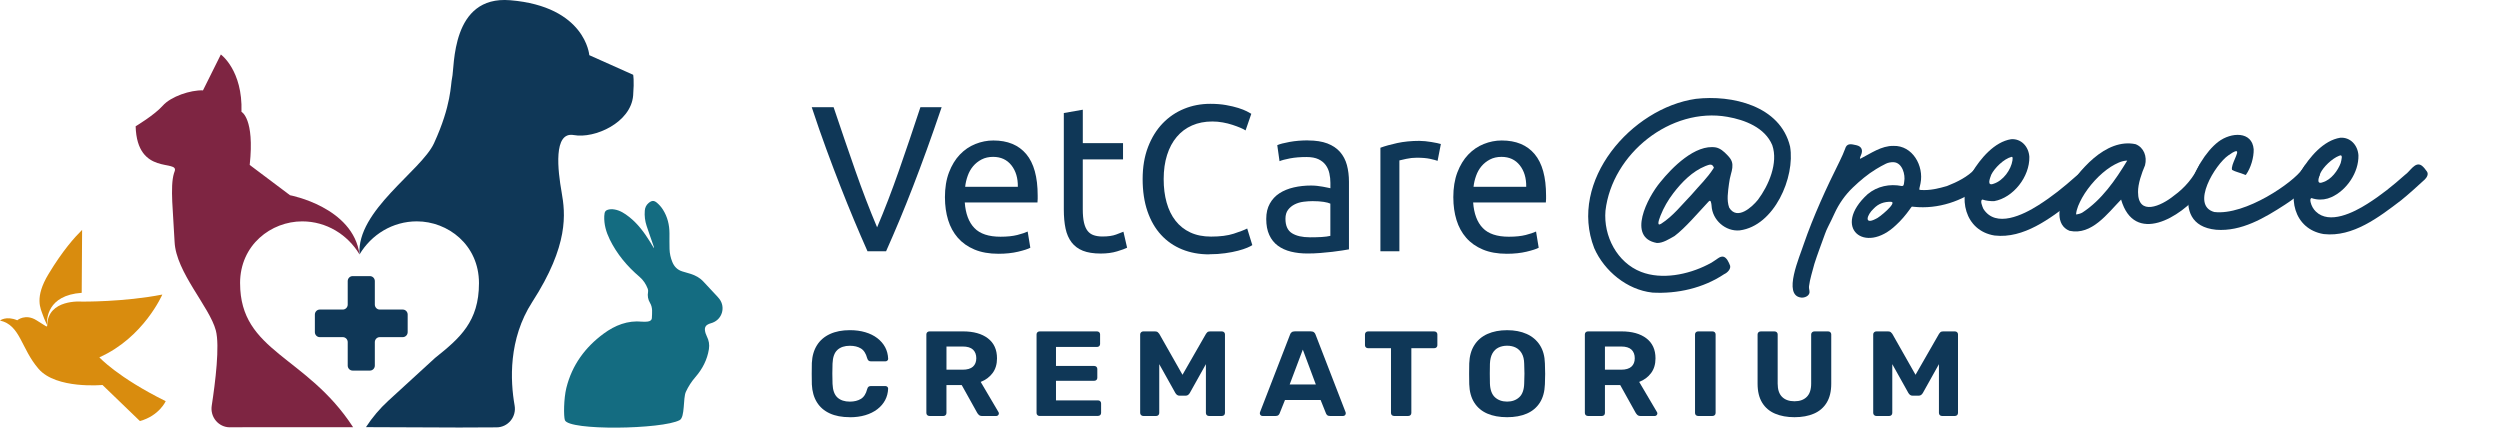 <svg width="304" height="52" viewBox="0 0 304 52" fill="none" xmlns="http://www.w3.org/2000/svg">
<g clip-path="url(#clip0_26_275)">
<path d="M103.347 50.731C102.383 50.731 101.567 50.577 100.895 50.267C100.223 49.958 99.703 49.509 99.335 48.914C98.967 48.32 98.76 47.599 98.72 46.748C98.711 46.345 98.705 45.915 98.705 45.454C98.705 44.993 98.711 44.553 98.72 44.132C98.76 43.29 98.97 42.572 99.344 41.978C99.718 41.383 100.244 40.932 100.92 40.619C101.595 40.306 102.404 40.148 103.347 40.148C104.034 40.148 104.658 40.232 105.221 40.399C105.783 40.566 106.27 40.805 106.681 41.12C107.091 41.436 107.408 41.801 107.633 42.222C107.858 42.643 107.98 43.114 108.001 43.634C108.001 43.724 107.967 43.795 107.9 43.853C107.834 43.912 107.754 43.94 107.663 43.94H105.911C105.789 43.94 105.692 43.912 105.619 43.853C105.546 43.795 105.491 43.696 105.449 43.559C105.297 42.981 105.038 42.584 104.679 42.368C104.32 42.151 103.876 42.046 103.341 42.046C102.705 42.046 102.203 42.213 101.835 42.544C101.467 42.875 101.266 43.433 101.236 44.206C101.205 45.011 101.205 45.834 101.236 46.676C101.266 47.45 101.467 48.004 101.835 48.339C102.203 48.673 102.705 48.837 103.341 48.837C103.873 48.837 104.32 48.726 104.685 48.506C105.047 48.286 105.303 47.89 105.446 47.323C105.485 47.175 105.543 47.076 105.616 47.023C105.689 46.971 105.786 46.943 105.908 46.943H107.66C107.751 46.943 107.831 46.974 107.897 47.032C107.964 47.091 107.998 47.166 107.998 47.252C107.977 47.772 107.855 48.243 107.63 48.664C107.405 49.085 107.085 49.453 106.678 49.766C106.267 50.078 105.78 50.32 105.218 50.487C104.655 50.654 104.028 50.737 103.344 50.737L103.347 50.731Z" fill="#0F3757"/>
<path d="M113.029 50.583C112.916 50.583 112.825 50.549 112.752 50.48C112.679 50.412 112.646 50.323 112.646 50.217V40.662C112.646 40.554 112.682 40.467 112.752 40.399C112.825 40.331 112.916 40.297 113.029 40.297H117.102C118.383 40.297 119.392 40.579 120.129 41.142C120.865 41.705 121.236 42.516 121.236 43.575C121.236 44.29 121.056 44.887 120.697 45.367C120.338 45.847 119.858 46.206 119.253 46.441L121.418 50.115C121.449 50.174 121.464 50.227 121.464 50.276C121.464 50.353 121.434 50.425 121.373 50.49C121.312 50.555 121.233 50.586 121.142 50.586H119.435C119.25 50.586 119.113 50.539 119.021 50.446C118.93 50.353 118.863 50.267 118.821 50.19L116.947 46.825H115.088V50.221C115.088 50.329 115.052 50.416 114.982 50.484C114.909 50.552 114.818 50.586 114.705 50.586H113.029V50.583ZM115.088 44.955H117.056C117.619 44.955 118.036 44.831 118.31 44.587C118.58 44.342 118.717 43.999 118.717 43.559C118.717 43.12 118.583 42.77 118.319 42.516C118.051 42.262 117.631 42.136 117.059 42.136H115.091V44.958L115.088 44.955Z" fill="#0F3757"/>
<path d="M126.428 50.583C126.316 50.583 126.224 50.549 126.151 50.48C126.078 50.412 126.045 50.323 126.045 50.217V40.662C126.045 40.554 126.081 40.467 126.151 40.399C126.224 40.331 126.316 40.297 126.428 40.297H133.388C133.5 40.297 133.592 40.331 133.665 40.399C133.738 40.467 133.771 40.557 133.771 40.662V41.838C133.771 41.937 133.735 42.021 133.665 42.089C133.592 42.157 133.5 42.191 133.388 42.191H128.408V44.5H133.05C133.163 44.5 133.254 44.534 133.327 44.602C133.4 44.671 133.433 44.76 133.433 44.866V45.952C133.433 46.051 133.397 46.135 133.327 46.203C133.254 46.271 133.163 46.305 133.05 46.305H128.408V48.685H133.51C133.622 48.685 133.713 48.719 133.786 48.787C133.859 48.855 133.893 48.945 133.893 49.05V50.211C133.893 50.319 133.856 50.406 133.786 50.474C133.713 50.542 133.622 50.576 133.51 50.576H126.425L126.428 50.583Z" fill="#0F3757"/>
<path d="M139.027 50.583C138.924 50.583 138.836 50.549 138.76 50.48C138.684 50.412 138.644 50.323 138.644 50.217V40.662C138.644 40.554 138.684 40.467 138.76 40.399C138.836 40.331 138.927 40.297 139.027 40.297H140.457C140.609 40.297 140.725 40.337 140.804 40.414C140.88 40.492 140.935 40.551 140.965 40.591L143.791 45.574L146.65 40.591C146.671 40.551 146.72 40.492 146.796 40.414C146.872 40.337 146.988 40.297 147.143 40.297H148.573C148.685 40.297 148.776 40.331 148.849 40.399C148.922 40.467 148.956 40.557 148.956 40.662V50.217C148.956 50.326 148.919 50.412 148.849 50.48C148.776 50.549 148.685 50.583 148.573 50.583H147.006C146.903 50.583 146.817 50.549 146.744 50.48C146.671 50.412 146.638 50.323 146.638 50.217V44.281L144.685 47.778C144.633 47.868 144.567 47.945 144.484 48.014C144.402 48.082 144.296 48.116 144.162 48.116H143.441C143.307 48.116 143.201 48.082 143.119 48.014C143.037 47.945 142.97 47.868 142.918 47.778L140.965 44.281V50.217C140.965 50.326 140.929 50.412 140.859 50.48C140.786 50.549 140.7 50.583 140.597 50.583H139.03H139.027Z" fill="#0F3757"/>
<path d="M153.519 50.583C153.427 50.583 153.348 50.552 153.287 50.487C153.227 50.422 153.196 50.351 153.196 50.273C153.196 50.224 153.202 50.18 153.211 50.14L156.868 40.69C156.898 40.582 156.959 40.489 157.053 40.412C157.144 40.334 157.272 40.294 157.436 40.294H159.405C159.569 40.294 159.697 40.334 159.788 40.412C159.879 40.489 159.94 40.582 159.973 40.69L163.63 50.14C163.639 50.18 163.645 50.224 163.645 50.273C163.645 50.351 163.614 50.422 163.554 50.487C163.493 50.552 163.414 50.583 163.322 50.583H161.725C161.573 50.583 161.458 50.549 161.388 50.481C161.315 50.413 161.269 50.347 161.248 50.289L160.588 48.642H156.253L155.593 50.289C155.572 50.347 155.526 50.413 155.456 50.481C155.383 50.549 155.271 50.583 155.119 50.583H153.522H153.519ZM156.822 46.748H160.004L158.422 42.513L156.825 46.748H156.822Z" fill="#0F3757"/>
<path d="M169.528 50.583C169.415 50.583 169.324 50.549 169.251 50.481C169.178 50.413 169.144 50.323 169.144 50.218V42.34H166.349C166.246 42.34 166.16 42.306 166.087 42.238C166.014 42.17 165.981 42.086 165.981 41.987V40.666C165.981 40.557 166.017 40.471 166.087 40.402C166.16 40.334 166.246 40.3 166.349 40.3H174.401C174.513 40.3 174.604 40.334 174.678 40.402C174.751 40.471 174.784 40.56 174.784 40.666V41.987C174.784 42.086 174.747 42.17 174.678 42.238C174.604 42.306 174.513 42.34 174.401 42.34H171.62V50.218C171.62 50.326 171.584 50.413 171.514 50.481C171.441 50.549 171.35 50.583 171.237 50.583H169.531H169.528Z" fill="#0F3757"/>
<path d="M183.268 50.731C182.337 50.731 181.531 50.586 180.855 50.292C180.18 49.998 179.651 49.555 179.274 48.961C178.893 48.366 178.69 47.62 178.659 46.72C178.65 46.299 178.644 45.881 178.644 45.463C178.644 45.045 178.65 44.624 178.659 44.191C178.69 43.309 178.897 42.566 179.283 41.965C179.666 41.362 180.198 40.91 180.88 40.606C181.561 40.303 182.358 40.151 183.268 40.151C184.177 40.151 184.962 40.303 185.64 40.606C186.322 40.91 186.857 41.365 187.246 41.965C187.636 42.569 187.839 43.312 187.861 44.191C187.882 44.621 187.891 45.045 187.891 45.463C187.891 45.881 187.882 46.299 187.861 46.72C187.83 47.62 187.623 48.369 187.246 48.961C186.866 49.555 186.34 49.998 185.665 50.292C184.989 50.586 184.189 50.731 183.268 50.731ZM183.268 48.834C183.861 48.834 184.35 48.66 184.734 48.311C185.117 47.964 185.321 47.407 185.342 46.642C185.363 46.212 185.373 45.806 185.373 45.429C185.373 45.051 185.363 44.652 185.342 44.231C185.333 43.72 185.236 43.306 185.05 42.98C184.865 42.659 184.621 42.42 184.32 42.269C184.019 42.117 183.666 42.039 183.268 42.039C182.869 42.039 182.516 42.117 182.206 42.269C181.899 42.42 181.655 42.659 181.476 42.98C181.297 43.302 181.196 43.72 181.175 44.231C181.166 44.652 181.16 45.051 181.16 45.429C181.16 45.806 181.166 46.209 181.175 46.642C181.205 47.407 181.409 47.964 181.789 48.311C182.169 48.657 182.659 48.834 183.265 48.834H183.268Z" fill="#0F3757"/>
<path d="M193.102 50.583C192.989 50.583 192.898 50.549 192.825 50.48C192.752 50.412 192.719 50.323 192.719 50.217V40.662C192.719 40.554 192.755 40.467 192.825 40.399C192.898 40.331 192.989 40.297 193.102 40.297H197.175C198.455 40.297 199.465 40.579 200.201 41.142C200.938 41.705 201.309 42.516 201.309 43.575C201.309 44.29 201.129 44.887 200.77 45.367C200.411 45.847 199.931 46.206 199.325 46.441L201.491 50.115C201.522 50.174 201.537 50.227 201.537 50.276C201.537 50.353 201.506 50.425 201.445 50.49C201.385 50.555 201.306 50.586 201.214 50.586H199.508C199.322 50.586 199.185 50.539 199.094 50.446C199.003 50.353 198.936 50.267 198.893 50.19L197.02 46.825H195.161V50.221C195.161 50.329 195.125 50.416 195.055 50.484C194.982 50.552 194.89 50.586 194.778 50.586H193.102V50.583ZM195.158 44.955H197.126C197.689 44.955 198.106 44.831 198.379 44.587C198.65 44.342 198.787 43.999 198.787 43.559C198.787 43.12 198.653 42.77 198.388 42.516C198.121 42.262 197.701 42.136 197.129 42.136H195.161V44.958L195.158 44.955Z" fill="#0F3757"/>
<path d="M206.498 50.583C206.385 50.583 206.294 50.549 206.221 50.48C206.148 50.412 206.115 50.323 206.115 50.217V40.662C206.115 40.554 206.151 40.467 206.221 40.399C206.294 40.331 206.385 40.297 206.498 40.297H208.235C208.347 40.297 208.439 40.331 208.512 40.399C208.582 40.467 208.618 40.557 208.618 40.662V50.217C208.618 50.326 208.582 50.412 208.512 50.48C208.439 50.549 208.347 50.583 208.235 50.583H206.498Z" fill="#0F3757"/>
<path d="M218.209 50.731C217.309 50.731 216.518 50.586 215.842 50.298C215.167 50.01 214.644 49.565 214.276 48.961C213.908 48.357 213.722 47.593 213.722 46.661V40.666C213.722 40.557 213.759 40.471 213.829 40.402C213.899 40.334 213.993 40.3 214.106 40.3H215.782C215.894 40.3 215.985 40.334 216.058 40.402C216.131 40.471 216.165 40.56 216.165 40.666V46.649C216.165 47.373 216.344 47.912 216.703 48.264C217.062 48.617 217.564 48.794 218.209 48.794C218.854 48.794 219.34 48.617 219.699 48.264C220.058 47.912 220.238 47.373 220.238 46.649V40.666C220.238 40.557 220.277 40.471 220.353 40.402C220.429 40.334 220.521 40.3 220.621 40.3H222.312C222.416 40.3 222.501 40.334 222.574 40.402C222.647 40.471 222.68 40.56 222.68 40.666V46.661C222.68 47.593 222.495 48.357 222.127 48.961C221.759 49.565 221.242 50.01 220.575 50.298C219.909 50.586 219.121 50.731 218.209 50.731Z" fill="#0F3757"/>
<path d="M228.165 50.583C228.061 50.583 227.973 50.549 227.897 50.48C227.821 50.412 227.782 50.323 227.782 50.217V40.662C227.782 40.554 227.821 40.467 227.897 40.399C227.973 40.331 228.064 40.297 228.165 40.297H229.594C229.747 40.297 229.862 40.337 229.941 40.414C230.017 40.492 230.072 40.551 230.102 40.591L232.928 45.574L235.788 40.591C235.809 40.551 235.858 40.492 235.934 40.414C236.01 40.337 236.125 40.297 236.28 40.297H237.71C237.823 40.297 237.914 40.331 237.987 40.399C238.06 40.467 238.093 40.557 238.093 40.662V50.217C238.093 50.326 238.057 50.412 237.987 50.48C237.914 50.549 237.823 50.583 237.71 50.583H236.143C236.04 50.583 235.955 50.549 235.882 50.48C235.809 50.412 235.775 50.323 235.775 50.217V44.281L233.823 47.778C233.771 47.868 233.704 47.945 233.622 48.014C233.54 48.082 233.433 48.116 233.299 48.116H232.578C232.445 48.116 232.338 48.082 232.256 48.014C232.174 47.945 232.107 47.868 232.055 47.778L230.102 44.281V50.217C230.102 50.326 230.066 50.412 229.996 50.48C229.923 50.549 229.838 50.583 229.734 50.583H228.168H228.165Z" fill="#0F3757"/>
<path d="M200.901 35.574C197.865 35.239 195.085 32.971 193.859 30.178C190.674 21.988 198.398 13.142 206.206 12.021C210.571 11.514 216.481 12.829 217.674 17.822C218.309 21.546 215.76 27.467 211.55 28.015C209.838 28.176 208.207 26.771 208.125 24.994C208.095 24.746 208.052 24.155 207.736 24.542C206.525 25.833 204.919 27.733 203.617 28.705C202.969 29.064 202.209 29.569 201.482 29.547C197.798 28.903 200.347 24 201.877 22.168C203.31 20.382 206.145 17.5 208.664 17.93C209.19 18.051 209.595 18.382 210.069 18.887C210.297 19.128 210.501 19.367 210.595 19.67C210.744 20.137 210.629 20.667 210.48 21.18C210.37 21.564 210.297 21.954 210.245 22.351C210.127 23.294 209.938 24.347 210.27 25.248C211.234 26.826 213.02 25.217 213.768 24.291C215.058 22.567 216.259 19.822 215.508 17.652C214.62 15.513 212.174 14.575 210.054 14.207C203.176 12.993 196.037 18.676 195.225 25.625C194.963 28.711 196.645 31.93 199.553 33.06C202.072 34.044 205.26 33.401 207.639 32.191C207.961 32.039 208.271 31.865 208.56 31.649C208.868 31.451 209.172 31.157 209.543 31.209C209.96 31.293 210.23 31.896 210.385 32.321C210.477 32.738 210.029 33.178 209.661 33.336C207.115 35.035 203.964 35.747 200.934 35.58H200.901V35.574ZM202.02 27.192C203.447 26.275 204.506 24.901 205.68 23.688C206.726 22.459 207.596 21.682 208.393 20.422C208.42 20.373 208.399 20.329 208.36 20.28C208.141 19.825 207.73 20.078 207.368 20.196C205.795 20.84 204.524 22.121 203.468 23.502C202.833 24.334 202.303 25.248 201.917 26.226C201.649 26.907 201.482 27.526 201.99 27.21L202.02 27.192Z" fill="#0F3757"/>
<path d="M219.012 36.183C216.737 35.917 218.857 31.184 219.344 29.662C220.487 26.343 222.075 22.861 223.712 19.589C223.955 19.094 224.229 18.488 224.356 18.119C224.569 17.361 225.105 17.519 225.728 17.655C226.404 17.803 226.553 18.289 226.303 18.85C226.282 18.927 226.063 19.339 226.239 19.292C227.486 18.658 228.785 17.714 230.245 17.741C232.56 17.67 233.966 20.162 233.534 22.292C233.521 22.462 233.391 22.824 233.388 23.022C233.388 23.087 233.473 23.081 233.555 23.099C234.693 23.183 235.769 22.908 236.752 22.623C238.017 22.125 239.243 21.515 240.18 20.54C240.308 20.459 240.515 20.366 240.664 20.376C240.925 20.388 241.144 20.611 241.351 20.79C242.206 21.382 241.576 22.186 240.925 22.651C238.635 24.474 235.648 25.452 232.74 25.149C232.651 25.149 232.548 25.111 232.472 25.13C232.378 25.217 232.308 25.353 232.226 25.458C231.745 26.136 231.146 26.839 230.562 27.365C226.75 31.027 222.683 27.653 227.1 23.616C228.28 22.626 229.823 22.332 231.234 22.617C231.331 22.617 231.401 22.617 231.444 22.555C231.523 22.443 231.532 22.224 231.553 22.081C231.715 21.245 231.322 19.784 230.273 19.723C229.923 19.71 229.594 19.775 229.327 19.905C228.94 20.094 228.533 20.317 228.131 20.564C227.097 21.193 226.182 21.967 225.309 22.802C224.372 23.697 223.617 24.774 223.073 25.96C222.823 26.498 222.574 27.037 222.312 27.535C222.157 27.832 222.026 28.142 221.914 28.457C221.455 29.733 220.974 30.993 220.627 32.091C220.393 33.008 220.08 33.933 219.976 34.812C219.937 35.091 220.067 35.301 220.034 35.598C219.952 36.019 219.42 36.224 219.039 36.187H219.009L219.012 36.183ZM228.092 26.616C228.436 26.532 230.79 24.588 229.95 24.539C229.123 24.517 228.405 24.756 227.818 25.39C227.039 26.102 226.604 27.393 228.092 26.616Z" fill="#0F3757"/>
<path d="M242.525 28.637C238.912 28.046 237.978 24.01 239.788 20.992C240.816 19.286 242.513 17.247 244.563 16.925C245.78 16.844 246.689 17.822 246.769 19.07C246.823 21.481 244.819 24.044 242.492 24.459C242.054 24.474 241.5 24.418 241.065 24.264C240.718 24.36 241.08 25.174 241.178 25.396C242.689 27.774 246.026 26.121 247.848 24.966C249.527 23.904 250.924 22.778 252.445 21.425C253.044 21.026 253.664 19.763 254.452 20.314C254.647 20.447 254.918 20.775 255.082 21.02C255.328 21.357 254.869 21.608 254.61 21.858C253.734 22.669 252.84 23.821 251.964 24.527C249.272 26.582 246.084 29.037 242.556 28.64L242.519 28.634L242.525 28.637ZM242.428 22.341C243.599 21.967 244.545 20.633 244.715 19.509C244.718 19.32 244.797 19.085 244.624 19.07C243.66 19.302 242.522 20.453 242.136 21.242C241.981 21.673 241.555 22.679 242.428 22.341Z" fill="#0F3757"/>
<path d="M251.642 28.061C249.914 27.368 250.315 24.994 251.076 23.66C252.633 20.781 256.07 16.754 259.693 17.534C260.7 17.936 261.108 19.038 260.834 20.103C260.417 21.081 259.973 22.353 259.985 23.356C259.991 26.294 262.769 25.077 264.347 23.796C265.686 22.827 266.729 21.592 267.459 20.041C267.651 19.633 268.533 20.471 268.803 20.75C268.846 20.812 268.873 20.886 268.913 20.942C268.974 21.022 268.323 20.827 268.365 20.914C268.633 21.583 268.21 22.641 267.648 23.319C265.147 26.492 259.532 29.804 257.926 24.266C256.286 25.944 254.358 28.637 251.675 28.07L251.642 28.061ZM253.217 25.845C255.556 24.331 257.242 21.889 258.674 19.527C257.969 19.546 257.321 19.89 256.694 20.27C255.322 21.143 253.984 22.626 253.181 24.056C252.831 24.709 252.505 25.368 252.448 26.077C252.661 26.061 253.007 25.972 253.193 25.86L253.22 25.845H253.217Z" fill="#0F3757"/>
<path d="M269.451 27.934C263.416 27.328 266.741 19.518 269.756 17.234C271.31 16.055 273.856 15.928 274.048 18.15C274.072 19.137 273.71 20.41 273.111 21.245C273.05 21.314 272.968 21.23 272.886 21.208C272.448 21.023 271.784 20.88 271.419 20.657C271.316 20.354 271.565 19.791 271.766 19.311C271.973 18.828 272.149 18.416 271.955 18.379C271.696 18.373 271.261 18.692 270.969 18.893C269.387 19.976 266.318 24.975 269.257 25.78C273.029 26.232 278.908 22.159 279.964 20.561C280.368 19.948 280.508 19.704 281.321 20.199C281.473 20.295 281.658 20.515 281.78 20.682C281.929 20.858 282.096 21.146 282.029 21.382C281.737 22.022 281.019 22.487 280.472 22.926C279.651 23.598 278.768 24.304 277.862 24.882C275.383 26.492 272.554 28.179 269.485 27.938H269.445L269.451 27.934Z" fill="#0F3757"/>
<path d="M282.543 28.46C278.921 27.848 277.999 23.864 279.806 20.815C280.834 19.106 282.531 17.07 284.581 16.748C285.798 16.667 286.708 17.645 286.787 18.893C286.832 20.954 285.378 23.124 283.502 23.972C282.914 24.238 282.267 24.331 281.634 24.226C281.442 24.195 281.254 24.149 281.083 24.087C280.91 24.133 280.913 24.362 280.974 24.604C281.077 25.028 281.293 25.421 281.603 25.721C283.246 27.328 286.197 25.848 287.87 24.786C289.549 23.725 290.945 22.598 292.469 21.245C293.068 20.846 293.689 19.583 294.476 20.134C294.671 20.267 294.942 20.595 295.106 20.843C295.352 21.18 295.1 21.586 294.841 21.837C293.965 22.648 292.864 23.641 291.985 24.35C289.293 26.405 286.105 28.86 282.577 28.464L282.54 28.457L282.543 28.46ZM282.449 22.162C283.48 21.861 284.295 20.725 284.63 19.825C284.703 19.459 284.977 18.682 284.429 18.945C283.565 19.283 282.501 20.317 282.157 21.063C282.002 21.493 281.576 22.499 282.449 22.162Z" fill="#0F3757"/>
<path d="M114.504 13.037C113.875 14.891 113.275 16.605 112.704 18.181C112.132 19.756 111.575 21.252 111.027 22.666C110.48 24.081 109.939 25.433 109.4 26.724C108.862 28.012 108.311 29.29 107.748 30.553H105.488C104.926 29.29 104.375 28.012 103.837 26.724C103.298 25.436 102.751 24.084 102.197 22.666C101.643 21.252 101.075 19.756 100.497 18.181C99.916 16.605 99.32 14.891 98.708 13.037H101.367C102.261 15.699 103.137 18.262 103.998 20.719C104.859 23.18 105.744 25.489 106.656 27.643C107.566 25.505 108.454 23.198 109.315 20.732C110.176 18.265 111.046 15.699 111.922 13.037H114.504Z" fill="#0F3757"/>
<path d="M114.903 24.006C114.903 22.842 115.067 21.827 115.399 20.96C115.73 20.094 116.168 19.373 116.716 18.8C117.263 18.227 117.89 17.797 118.605 17.512C119.316 17.227 120.046 17.082 120.792 17.082C122.532 17.082 123.864 17.633 124.792 18.738C125.719 19.843 126.182 21.524 126.182 23.78V24.173C126.182 24.334 126.173 24.48 126.157 24.616H117.315C117.415 25.981 117.802 27.018 118.483 27.724C119.161 28.433 120.223 28.785 121.662 28.785C122.474 28.785 123.155 28.714 123.712 28.572C124.265 28.429 124.685 28.29 124.965 28.154L125.287 30.126C125.005 30.277 124.512 30.438 123.809 30.605C123.103 30.773 122.306 30.859 121.412 30.859C120.287 30.859 119.313 30.686 118.495 30.342C117.677 29.999 117.002 29.522 116.472 28.915C115.943 28.309 115.548 27.587 115.292 26.755C115.037 25.922 114.906 25.006 114.906 24.012L114.903 24.006ZM123.77 22.715C123.785 21.654 123.526 20.781 122.988 20.1C122.449 19.419 121.707 19.075 120.764 19.075C120.235 19.075 119.767 19.181 119.362 19.391C118.957 19.602 118.614 19.877 118.331 20.211C118.048 20.549 117.829 20.936 117.674 21.375C117.516 21.815 117.412 22.261 117.364 22.715H123.773H123.77Z" fill="#0F3757"/>
<path d="M131.666 17.407H136.56V19.379H131.666V25.446C131.666 26.102 131.715 26.647 131.815 27.077C131.916 27.507 132.065 27.845 132.262 28.089C132.46 28.334 132.709 28.507 133.008 28.606C133.306 28.705 133.652 28.758 134.051 28.758C134.748 28.758 135.304 28.677 135.727 28.516C136.15 28.355 136.442 28.244 136.609 28.176L137.056 30.123C136.825 30.24 136.417 30.389 135.84 30.565C135.259 30.742 134.598 30.831 133.853 30.831C132.974 30.831 132.25 30.717 131.681 30.491C131.113 30.265 130.65 29.921 130.303 29.466C129.957 29.011 129.71 28.451 129.57 27.786C129.43 27.12 129.36 26.349 129.36 25.474V13.745L131.669 13.34V17.41L131.666 17.407Z" fill="#0F3757"/>
<path d="M147.043 30.931C145.835 30.931 144.734 30.73 143.739 30.324C142.744 29.919 141.893 29.33 141.181 28.553C140.469 27.78 139.919 26.823 139.529 25.684C139.14 24.548 138.945 23.245 138.945 21.778C138.945 20.311 139.164 19.011 139.602 17.872C140.04 16.736 140.633 15.779 141.379 15.002C142.124 14.228 142.994 13.637 143.985 13.232C144.977 12.826 146.039 12.625 147.164 12.625C147.876 12.625 148.518 12.675 149.09 12.777C149.662 12.879 150.157 12.996 150.58 13.13C151.003 13.266 151.347 13.399 151.611 13.535C151.876 13.671 152.058 13.77 152.159 13.838L151.462 15.86C151.313 15.758 151.097 15.649 150.817 15.531C150.535 15.414 150.218 15.296 149.862 15.179C149.506 15.061 149.117 14.965 148.694 14.888C148.271 14.81 147.846 14.773 147.414 14.773C146.504 14.773 145.683 14.934 144.956 15.253C144.226 15.572 143.605 16.036 143.094 16.643C142.58 17.249 142.188 17.986 141.914 18.853C141.64 19.72 141.503 20.695 141.503 21.772C141.503 22.849 141.622 23.768 141.862 24.629C142.103 25.489 142.462 26.226 142.942 26.839C143.423 27.455 144.022 27.931 144.743 28.266C145.464 28.603 146.303 28.77 147.265 28.77C148.375 28.77 149.293 28.652 150.02 28.417C150.747 28.182 151.295 27.972 151.66 27.786L152.281 29.807C152.165 29.891 151.958 29.996 151.66 30.123C151.362 30.25 150.991 30.37 150.544 30.488C150.097 30.606 149.576 30.708 148.98 30.791C148.384 30.875 147.739 30.918 147.043 30.918V30.931Z" fill="#0F3757"/>
<path d="M159.064 17.079C159.992 17.079 160.773 17.203 161.412 17.444C162.048 17.689 162.562 18.036 162.951 18.481C163.341 18.927 163.617 19.459 163.785 20.072C163.949 20.688 164.034 21.366 164.034 22.106V30.321C163.836 30.355 163.557 30.401 163.201 30.46C162.845 30.519 162.443 30.575 161.996 30.624C161.549 30.674 161.065 30.72 160.542 30.764C160.019 30.807 159.502 30.825 158.991 30.825C158.261 30.825 157.592 30.751 156.98 30.599C156.366 30.448 155.836 30.206 155.389 29.878C154.942 29.55 154.595 29.117 154.346 28.575C154.097 28.037 153.975 27.387 153.975 26.628C153.975 25.87 154.121 25.282 154.41 24.759C154.699 24.235 155.094 23.814 155.59 23.496C156.086 23.177 156.667 22.939 157.33 22.787C157.993 22.635 158.687 22.561 159.417 22.561C159.648 22.561 159.888 22.573 160.138 22.598C160.387 22.623 160.621 22.657 160.846 22.7C161.068 22.744 161.263 22.781 161.43 22.815C161.595 22.849 161.713 22.873 161.777 22.889V22.233C161.777 21.846 161.735 21.462 161.652 21.081C161.57 20.704 161.421 20.366 161.205 20.069C160.989 19.775 160.697 19.54 160.323 19.36C159.949 19.184 159.465 19.094 158.869 19.094C158.109 19.094 157.443 19.15 156.871 19.258C156.299 19.366 155.873 19.481 155.59 19.599L155.316 17.652C155.614 17.515 156.11 17.386 156.807 17.259C157.503 17.132 158.255 17.07 159.067 17.07L159.064 17.079ZM159.262 28.857C159.809 28.857 160.293 28.844 160.716 28.82C161.138 28.795 161.488 28.748 161.771 28.68V24.762C161.604 24.678 161.336 24.607 160.965 24.548C160.591 24.489 160.141 24.458 159.611 24.458C159.265 24.458 158.896 24.483 158.507 24.533C158.118 24.582 157.762 24.687 157.439 24.848C157.117 25.009 156.846 25.226 156.633 25.505C156.42 25.783 156.311 26.148 156.311 26.603C156.311 27.445 156.576 28.03 157.105 28.361C157.634 28.69 158.355 28.854 159.265 28.854L159.262 28.857Z" fill="#0F3757"/>
<path d="M172.624 17.132C172.822 17.132 173.05 17.144 173.309 17.169C173.564 17.194 173.817 17.228 174.066 17.271C174.315 17.315 174.541 17.355 174.75 17.398C174.957 17.442 175.109 17.479 175.21 17.513L174.811 19.559C174.629 19.491 174.328 19.41 173.905 19.317C173.482 19.224 172.941 19.178 172.277 19.178C171.846 19.178 171.42 19.224 171 19.317C170.577 19.41 170.3 19.472 170.166 19.506V30.55H167.858V17.965C168.405 17.763 169.084 17.572 169.896 17.395C170.708 17.219 171.617 17.129 172.627 17.129L172.624 17.132Z" fill="#0F3757"/>
<path d="M176.722 24.006C176.722 22.842 176.886 21.827 177.217 20.96C177.549 20.094 177.987 19.373 178.534 18.8C179.082 18.227 179.709 17.797 180.423 17.512C181.135 17.227 181.865 17.082 182.61 17.082C184.35 17.082 185.683 17.633 186.61 18.738C187.538 19.843 188.001 21.524 188.001 23.78V24.173C188.001 24.334 187.991 24.48 187.976 24.616H179.134C179.234 25.981 179.62 27.018 180.302 27.724C180.98 28.433 182.042 28.785 183.48 28.785C184.293 28.785 184.974 28.714 185.531 28.572C186.084 28.429 186.504 28.29 186.784 28.154L187.106 30.126C186.823 30.277 186.331 30.438 185.628 30.605C184.922 30.773 184.125 30.859 183.231 30.859C182.106 30.859 181.132 30.686 180.314 30.342C179.496 29.999 178.82 29.522 178.291 28.915C177.762 28.309 177.366 27.587 177.111 26.755C176.855 25.922 176.725 25.006 176.725 24.012L176.722 24.006ZM185.588 22.715C185.604 21.654 185.345 20.781 184.807 20.1C184.268 19.419 183.526 19.075 182.583 19.075C182.054 19.075 181.585 19.181 181.181 19.391C180.776 19.602 180.433 19.877 180.15 20.211C179.867 20.549 179.648 20.936 179.493 21.375C179.334 21.815 179.231 22.261 179.182 22.715H185.591H185.588Z" fill="#0F3757"/>
<path d="M76.989 9.091L71.659 6.709C71.659 6.709 71.213 0.786 62.037 0.028C54.811 -0.57 55.296 8.162 54.972 9.485C54.783 10.257 54.922 12.749 52.772 17.426C51.238 20.764 43.334 25.608 43.719 30.938C45.158 28.526 47.74 26.917 50.691 26.917C54.456 26.917 58.244 29.761 58.244 34.432C58.244 39.104 55.929 41.11 52.906 43.523L47.213 48.736C46.179 49.684 45.269 50.76 44.502 51.94L55.843 51.986C56.883 51.986 58.78 51.977 60.392 51.966C61.77 51.958 62.821 50.692 62.578 49.312C62.048 46.312 61.806 41.241 64.718 36.728C69.202 29.783 68.748 25.949 68.293 23.369C67.838 20.789 67.242 15.962 69.777 16.424C72.312 16.887 76.736 14.909 76.992 11.597C77.137 9.723 76.992 9.085 76.992 9.085L76.989 9.091Z" fill="#0F3757"/>
<path d="M86.665 39.234C86.514 39.291 86.355 39.328 86.207 39.387C85.861 39.526 85.68 39.773 85.719 40.145C85.747 40.403 85.834 40.667 85.951 40.9C86.202 41.397 86.291 41.902 86.204 42.455C85.998 43.761 85.407 44.879 84.559 45.855C84.088 46.397 83.706 46.99 83.404 47.64C83.042 48.424 83.312 50.725 82.648 51.086C80.548 52.218 69.135 52.391 68.689 51.086C68.53 50.618 68.547 48.466 68.87 47.166C69.562 44.388 71.152 42.228 73.408 40.568C74.792 39.549 76.331 38.939 78.088 39.115C78.306 39.137 78.529 39.126 78.746 39.103C79.059 39.069 79.26 38.922 79.268 38.655C79.288 38.039 79.394 37.412 79.039 36.827C78.799 36.43 78.716 35.97 78.805 35.493C78.827 35.371 78.808 35.224 78.763 35.107C78.546 34.545 78.233 34.06 77.768 33.663C76.27 32.388 75.017 30.901 74.142 29.11C73.707 28.219 73.436 27.285 73.478 26.272C73.503 25.702 73.623 25.534 74.178 25.449C74.362 25.421 74.557 25.441 74.744 25.475C75.411 25.594 75.966 25.954 76.493 26.369C77.553 27.2 78.342 28.27 79.05 29.408C79.21 29.661 79.357 29.919 79.511 30.175C79.533 30.084 79.511 30.019 79.486 29.953C79.198 29.125 78.903 28.302 78.629 27.47C78.431 26.871 78.356 26.252 78.406 25.619C78.434 25.245 78.579 24.93 78.867 24.689C79.243 24.373 79.519 24.342 79.89 24.66C80.166 24.896 80.42 25.182 80.612 25.489C81.167 26.363 81.404 27.337 81.407 28.372C81.41 29.011 81.396 29.652 81.416 30.294C81.432 30.833 81.549 31.355 81.753 31.855C81.985 32.425 82.378 32.82 82.961 33.001C83.298 33.106 83.639 33.194 83.973 33.299C84.57 33.487 85.106 33.776 85.538 34.247C86.018 34.772 86.508 35.283 86.991 35.803C87.161 35.984 87.34 36.166 87.49 36.367C88.235 37.369 87.819 38.791 86.662 39.234" fill="#146C81"/>
<path d="M5.72 39.504C5.645 39.311 5.428 38.933 5.221 38.334C4.937 37.514 4.161 36.203 5.904 33.317C7.648 30.433 9.064 28.869 9.985 27.953L9.935 35.607C5.729 35.902 5.673 38.817 5.718 39.501" fill="#D98C0E"/>
<path d="M2.092 38.947C2.092 38.947 3.096 38.096 4.44 38.947C5.785 39.799 5.651 39.736 5.732 39.648C5.745 39.634 5.745 39.606 5.737 39.572C5.801 36.325 9.929 36.674 9.929 36.674C9.929 36.674 15.075 36.736 19.738 35.817C19.738 35.817 17.479 41.053 12.082 43.451C12.082 43.451 14.277 45.872 20.151 48.784C20.151 48.784 19.362 50.555 17.013 51.2L12.462 46.812C12.462 46.812 6.847 47.345 4.694 44.856C2.541 42.367 2.488 39.529 0 38.979C0 38.979 0.739 38.377 2.092 38.942" fill="#D98C0E"/>
<path d="M29.193 34.435C29.193 29.763 32.983 26.919 36.746 26.919C39.694 26.919 42.279 28.529 43.719 30.941C42.938 25.174 35.268 23.741 35.268 23.741L30.365 20.057C30.978 14.389 29.363 13.597 29.363 13.597C29.528 8.551 26.856 6.624 26.856 6.624L24.683 10.989C23.18 10.932 20.784 11.724 19.783 12.859C18.779 13.992 16.494 15.354 16.494 15.354C16.662 21.476 21.841 19.322 21.23 20.852C21.203 20.922 21.177 20.999 21.152 21.076C20.659 22.693 21.069 25.898 21.23 29.411C21.398 33.098 25.484 37.304 26.245 40.182C26.736 42.038 26.186 46.471 25.746 49.335C25.534 50.711 26.577 51.96 27.946 51.96C28.677 51.96 29.422 51.96 29.991 51.949H42.938C37.262 43.199 29.196 42.819 29.196 34.443L29.193 34.435Z" fill="#7E2542"/>
<path d="M38.288 38.249C38.288 37.914 38.556 37.642 38.882 37.642H41.685C42.014 37.642 42.282 37.369 42.282 37.034V34.182C42.282 33.847 42.55 33.575 42.879 33.575H44.982C45.311 33.575 45.579 33.847 45.579 34.182V37.034C45.579 37.369 45.847 37.642 46.173 37.642H48.979C49.305 37.642 49.573 37.914 49.573 38.249V40.389C49.573 40.721 49.305 40.996 48.979 40.996H46.173C45.847 40.996 45.579 41.269 45.579 41.604V44.456C45.579 44.791 45.311 45.063 44.982 45.063H42.879C42.55 45.063 42.282 44.791 42.282 44.456V41.604C42.282 41.269 42.014 40.996 41.685 40.996H38.882C38.556 40.996 38.288 40.724 38.288 40.389V38.249Z" fill="#0F3757"/>
</g>
<defs>
<clipPath id="clip0_26_275">
<rect width="304" height="52" fill="white"/>
</clipPath>
</defs>
</svg>
